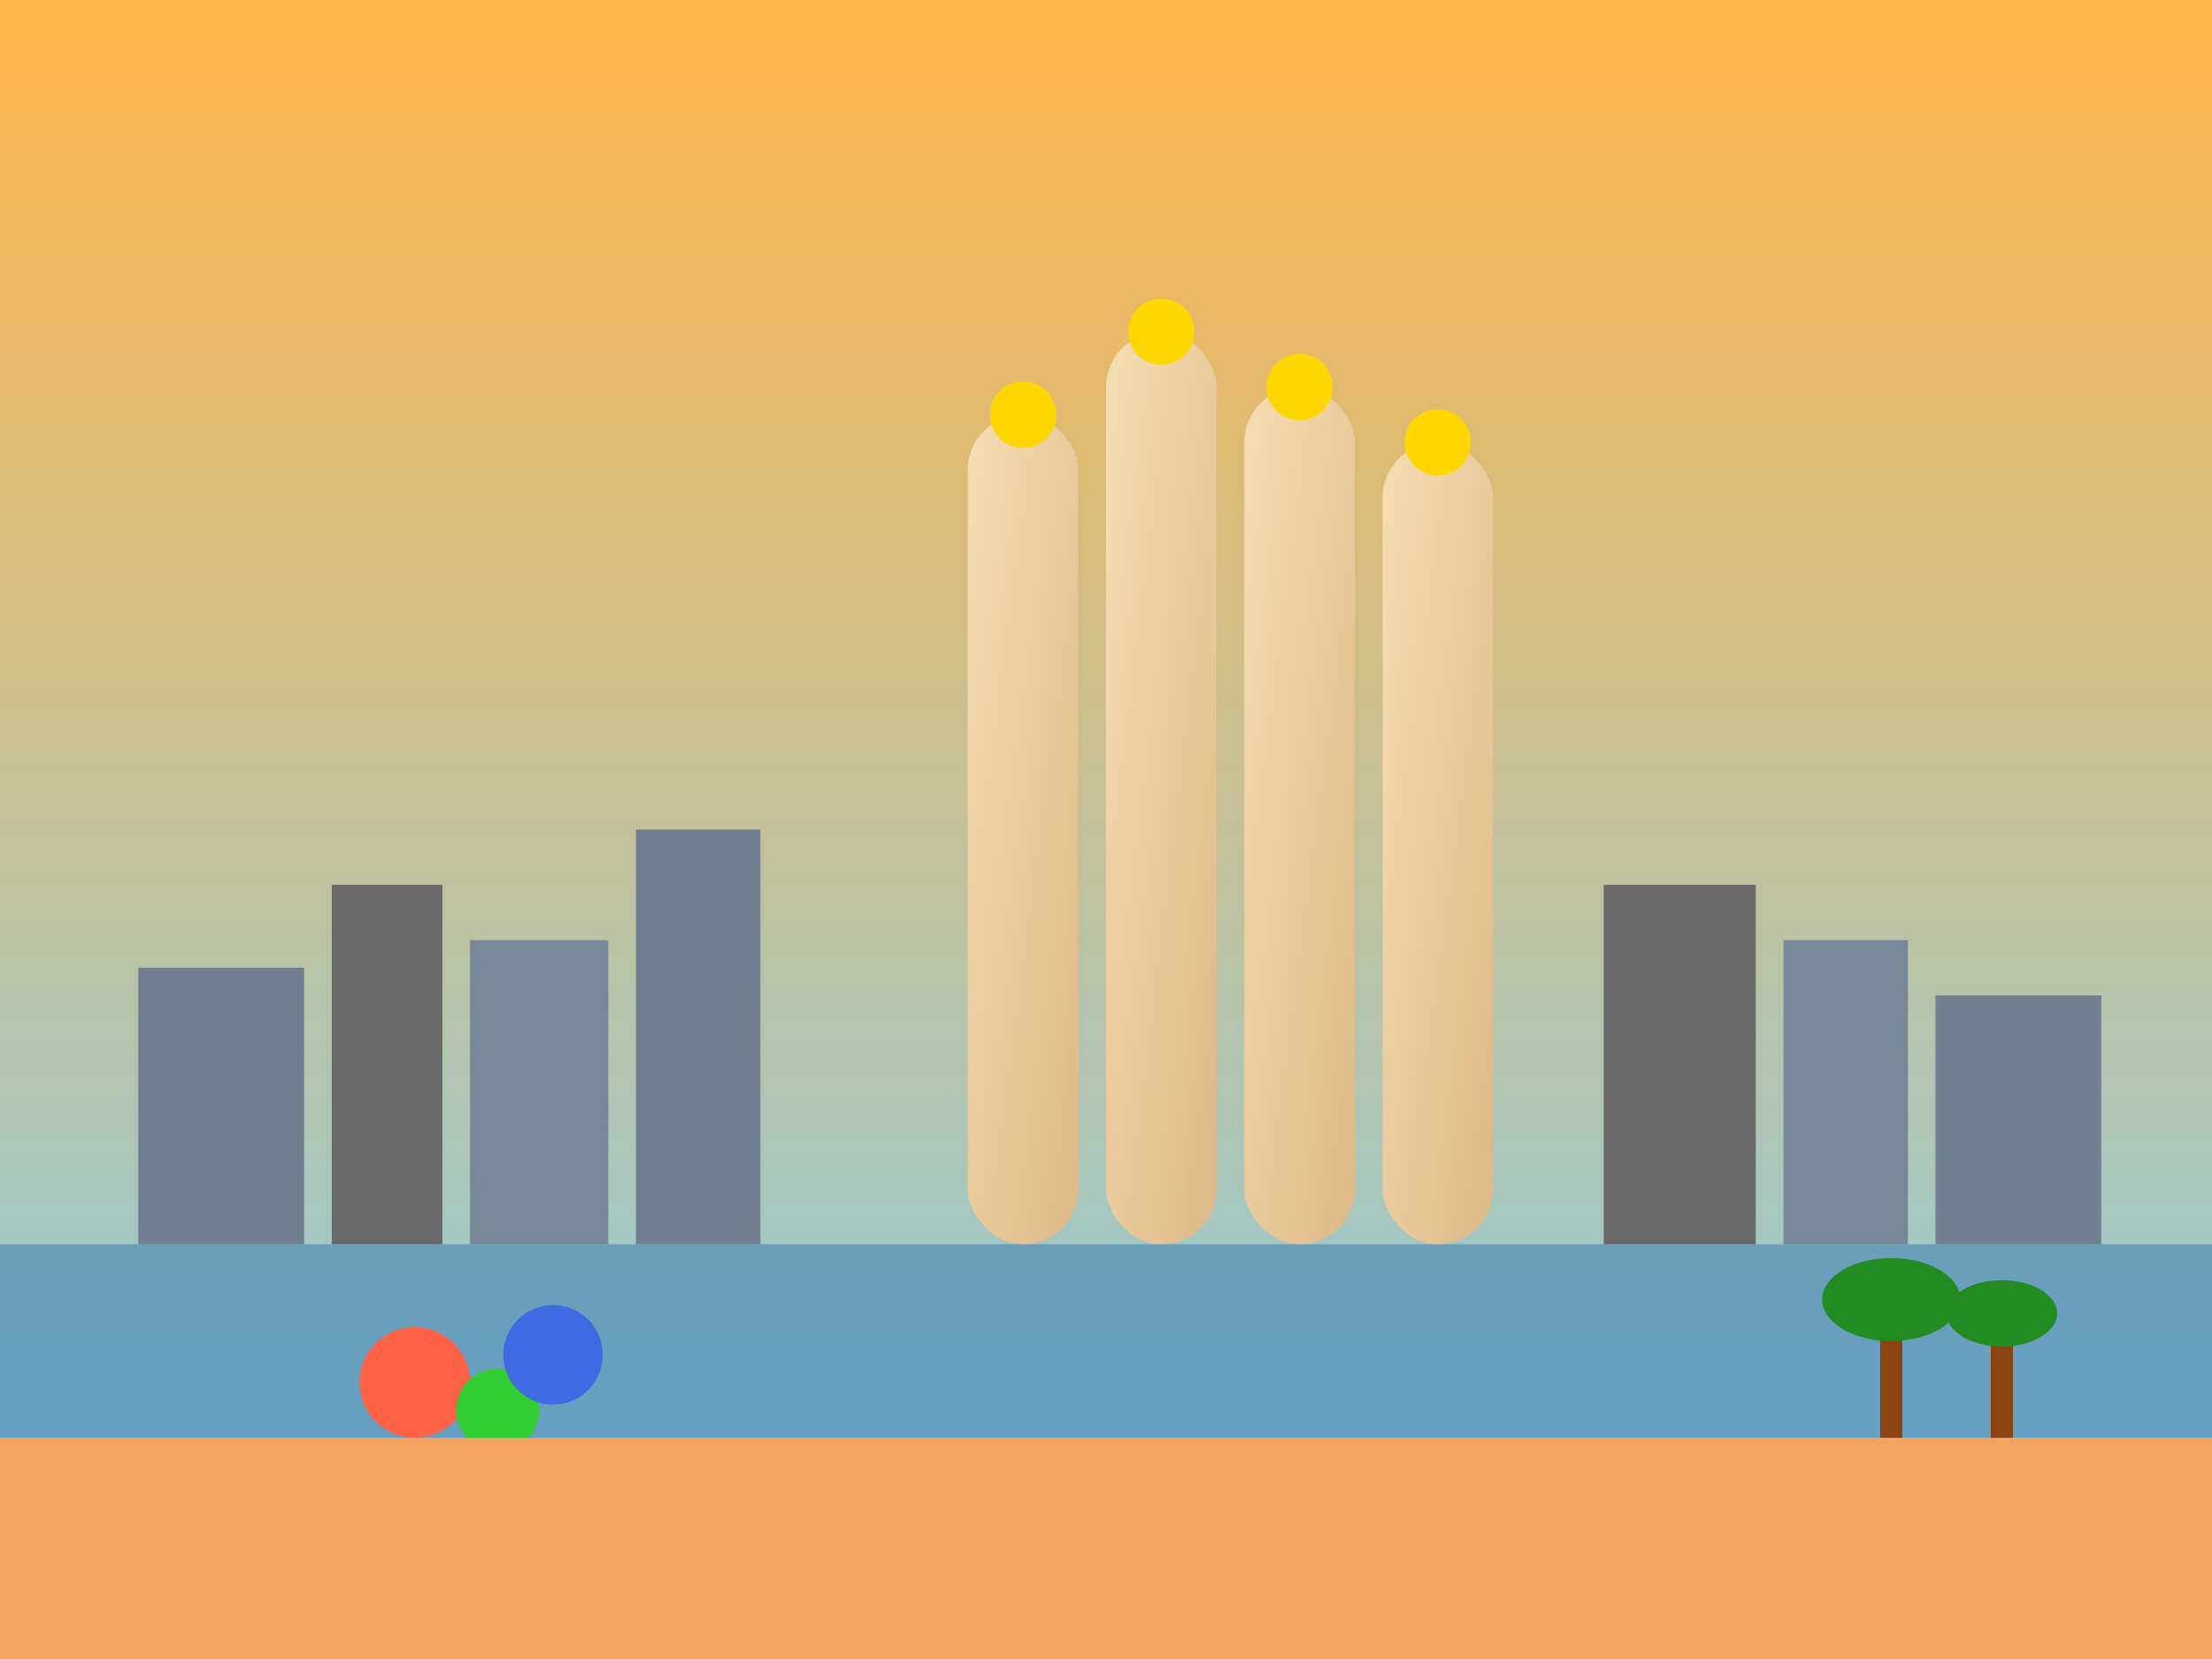 <svg xmlns="http://www.w3.org/2000/svg" viewBox="0 0 800 600">
  <defs>
    <linearGradient id="skyGradient" x1="0%" y1="0%" x2="0%" y2="100%">
      <stop offset="0%" style="stop-color:#FFB347;stop-opacity:1" />
      <stop offset="100%" style="stop-color:#87CEEB;stop-opacity:1" />
    </linearGradient>
    <linearGradient id="sagradaGradient" x1="0%" y1="0%" x2="100%" y2="100%">
      <stop offset="0%" style="stop-color:#F5DEB3;stop-opacity:1" />
      <stop offset="100%" style="stop-color:#DEB887;stop-opacity:1" />
    </linearGradient>
  </defs>
  
  <!-- Sky background -->
  <rect width="800" height="600" fill="url(#skyGradient)"/>
  
  <!-- Sea -->
  <rect x="0" y="450" width="800" height="150" fill="#4682B4" opacity="0.6"/>
  
  <!-- City buildings -->
  <rect x="50" y="350" width="60" height="100" fill="#708090"/>
  <rect x="120" y="320" width="40" height="130" fill="#696969"/>
  <rect x="170" y="340" width="50" height="110" fill="#778899"/>
  <rect x="230" y="300" width="45" height="150" fill="#708090"/>
  
  <!-- Sagrada Familia towers -->
  <rect x="350" y="150" width="40" height="300" fill="url(#sagradaGradient)" rx="20"/>
  <rect x="400" y="120" width="40" height="330" fill="url(#sagradaGradient)" rx="20"/>
  <rect x="450" y="140" width="40" height="310" fill="url(#sagradaGradient)" rx="20"/>
  <rect x="500" y="160" width="40" height="290" fill="url(#sagradaGradient)" rx="20"/>
  
  <!-- Sagrada Familia decorative tops -->
  <circle cx="370" cy="150" r="12" fill="#FFD700"/>
  <circle cx="420" cy="120" r="12" fill="#FFD700"/>
  <circle cx="470" cy="140" r="12" fill="#FFD700"/>
  <circle cx="520" cy="160" r="12" fill="#FFD700"/>
  
  <!-- More city buildings -->
  <rect x="580" y="320" width="55" height="130" fill="#696969"/>
  <rect x="645" y="340" width="45" height="110" fill="#778899"/>
  <rect x="700" y="360" width="60" height="90" fill="#708090"/>
  
  <!-- Park Güell mosaic elements -->
  <circle cx="150" cy="500" r="20" fill="#FF6347"/>
  <circle cx="180" cy="510" r="15" fill="#32CD32"/>
  <circle cx="200" cy="490" r="18" fill="#4169E1"/>
  
  <!-- Beach -->
  <rect x="0" y="520" width="800" height="80" fill="#F4A460"/>
  
  <!-- Palm trees -->
  <rect x="680" y="480" width="8" height="40" fill="#8B4513"/>
  <ellipse cx="684" cy="470" rx="25" ry="15" fill="#228B22"/>
  
  <rect x="720" y="485" width="8" height="35" fill="#8B4513"/>
  <ellipse cx="724" cy="475" rx="20" ry="12" fill="#228B22"/>
</svg>